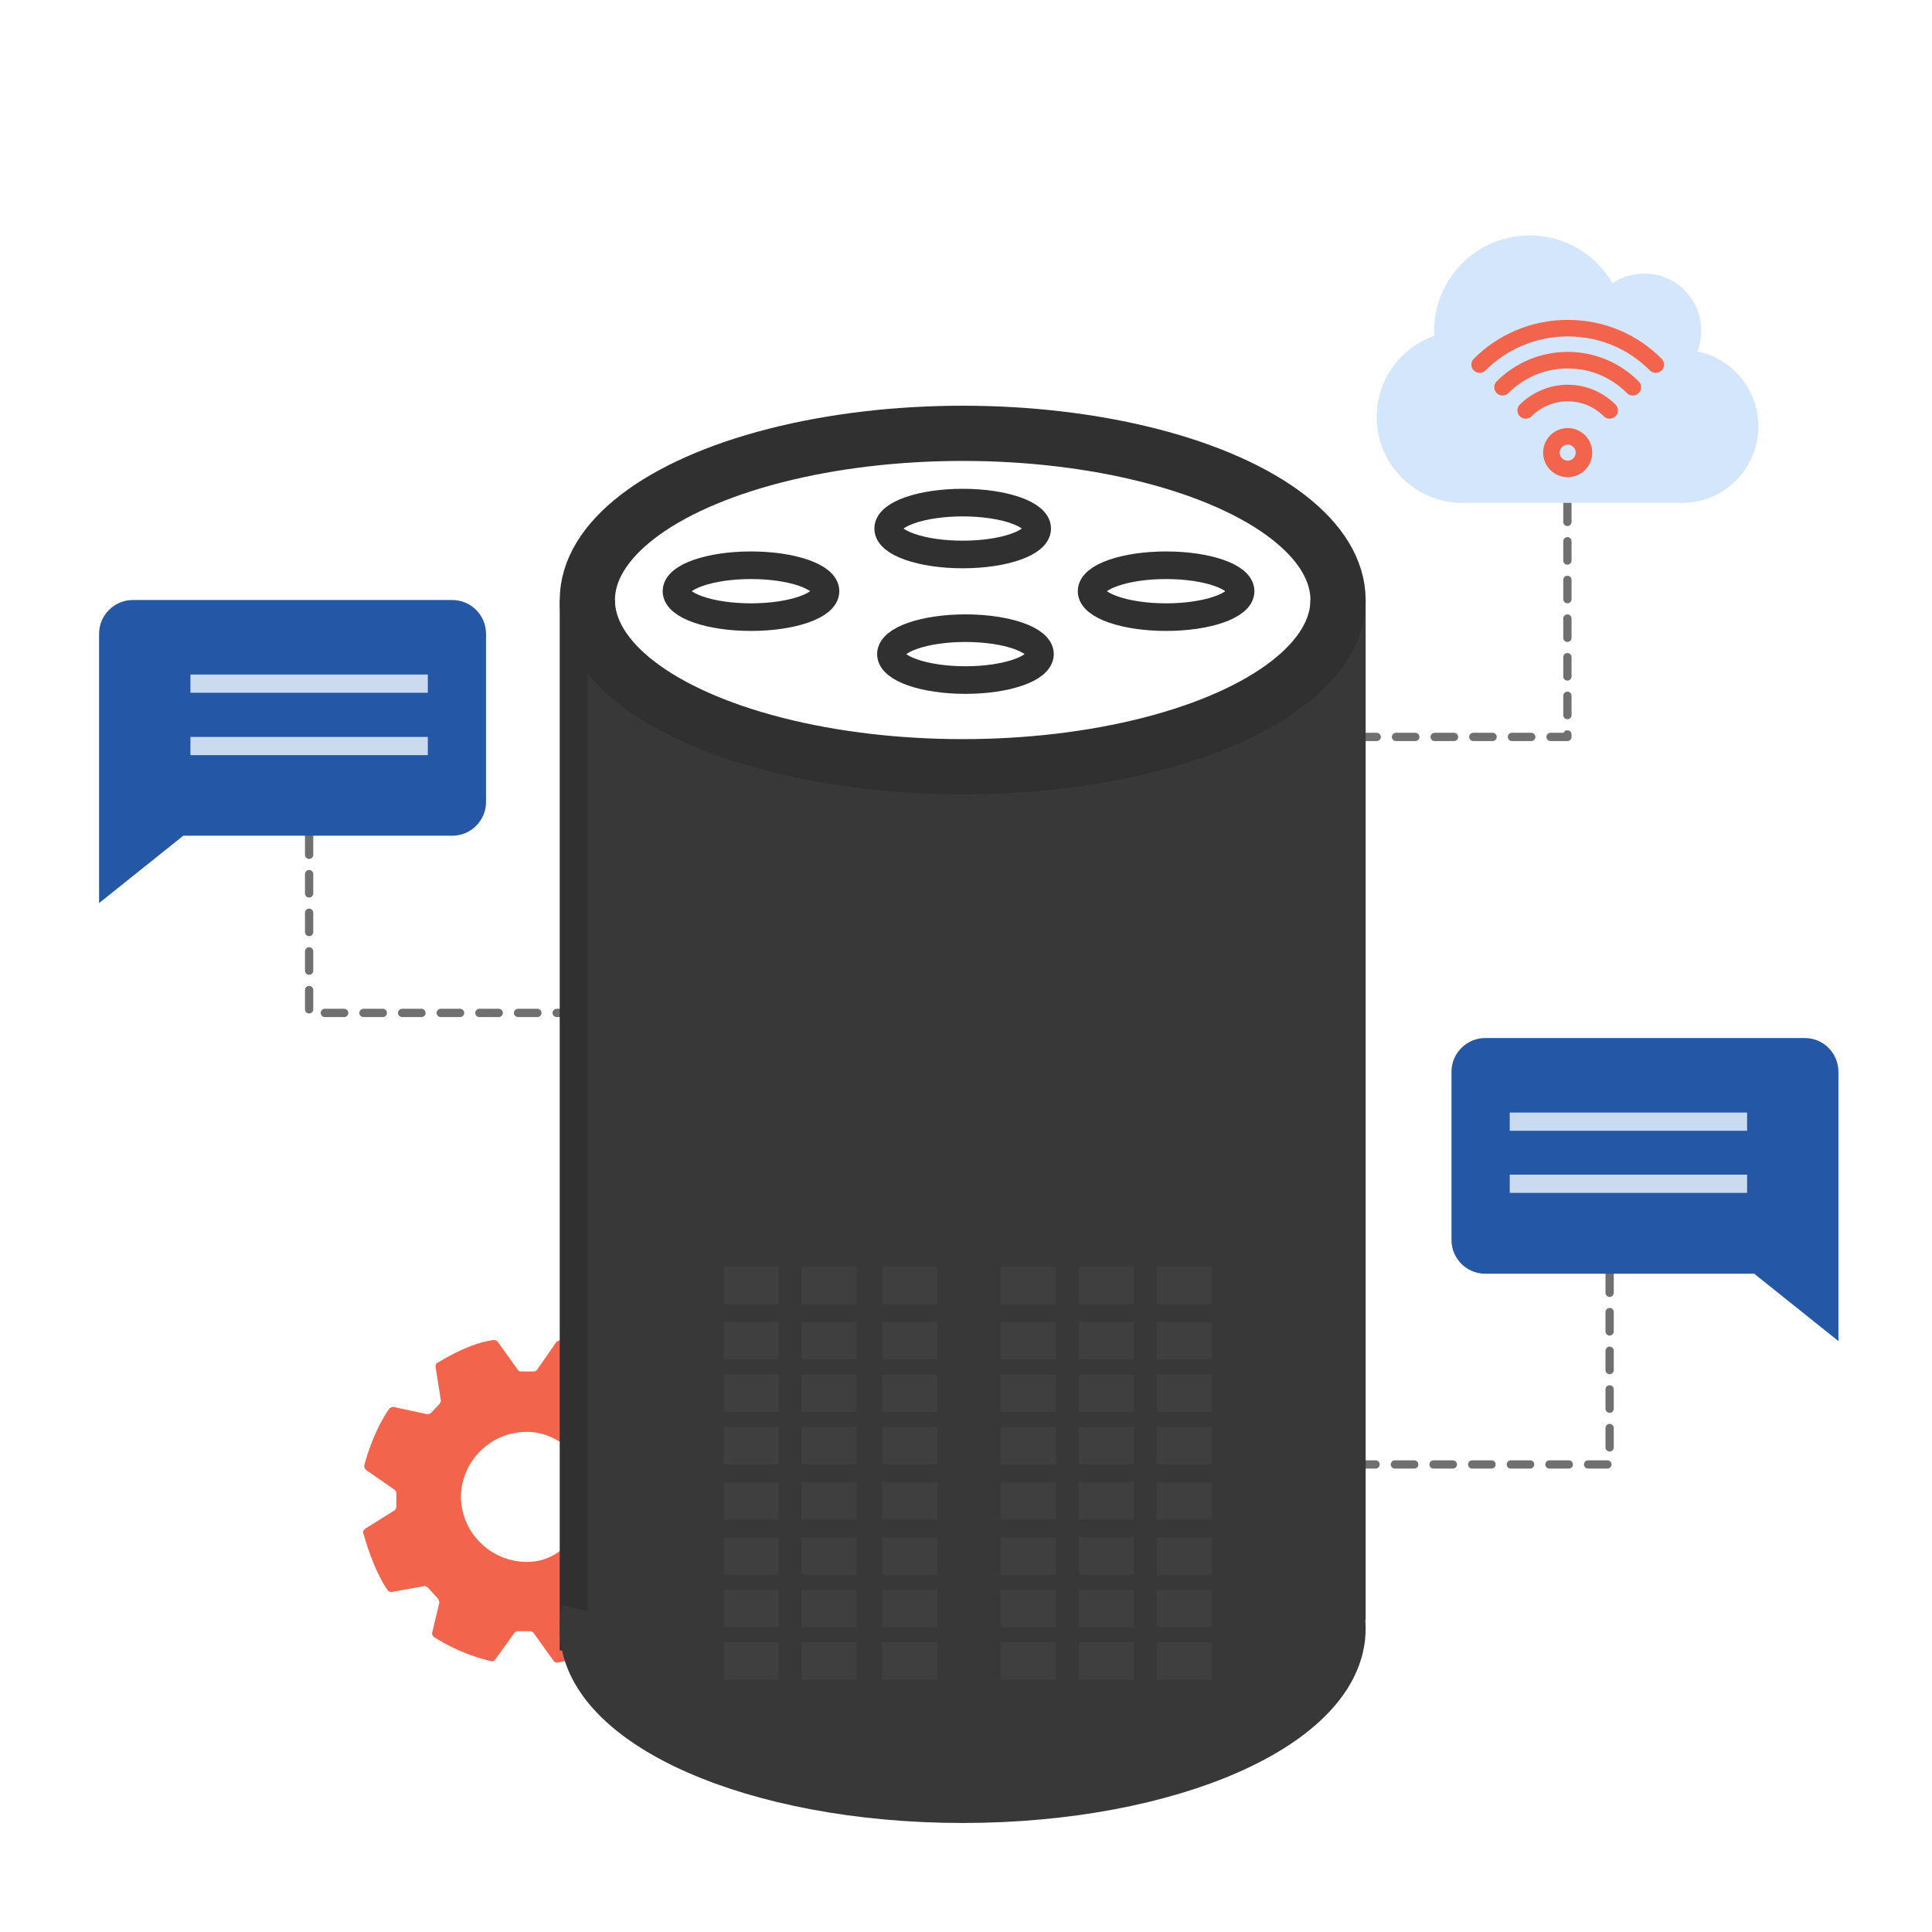 <?xml version="1.0" encoding="utf-8"?>
<!-- Generator: Adobe Illustrator 19.0.0, SVG Export Plug-In . SVG Version: 6.00 Build 0)  -->
<svg version="1.1" id="Alexa_Skills_Development" xmlns="http://www.w3.org/2000/svg" xmlns:xlink="http://www.w3.org/1999/xlink"
	 x="0px" y="0px" viewBox="150 -150 700 700" style="enable-background:new 150 -150 700 700;" xml:space="preserve">
<style type="text/css">
	.st0{fill:#F2644B;}
	
		.st1{fill:none;stroke:#707070;stroke-width:3;stroke-linecap:round;stroke-linejoin:round;stroke-miterlimit:10;stroke-dasharray:7;}
	.st2{fill:none;stroke:#303030;stroke-width:20;stroke-miterlimit:10;}
	.st3{fill:none;stroke:#303030;stroke-width:10;stroke-miterlimit:10;}
	.st4{fill:#383838;}
	.st5{fill:none;stroke:#383838;stroke-width:20;stroke-miterlimit:10;}
	.st6{fill:#3F3F3F;}
	.st7{fill:#2458A6;}
	.st8{fill:#CADAEF;}
	.st9{fill:#D4E6FC;}
	.st10{fill:none;stroke:#F2644B;stroke-width:6;stroke-linecap:round;stroke-linejoin:round;stroke-miterlimit:10;}
</style>
<path id="settings" class="st0" d="M340.3,415.9c-12.9-0.3-23.3-10.9-23.3-23.8c0.3-12.9,10.9-23.3,23.8-23.3
	c5.6,0,10.4,2.1,14.5,5.3l-0.3-37.9c-0.6-0.3-1.3-0.3-1.8-0.5c-0.6-0.2-1.1,0.2-1.6,0.5l-7,10.1c-0.3,0.3-0.6,0.6-1.3,0.6h-4.6
	c-0.5,0-1-0.3-1.1-0.6l-7.3-10.2c-0.3-0.3-1-0.6-1.4-0.6c-8.6,1.1-17.7,6.7-20.5,8.3c-0.5,0.3-0.6,1-0.6,1.4l1.9,12
	c0.2,0.5-0.2,1-0.3,1.3l-3.2,3.4c-0.3,0.3-1,0.5-1.4,0.5l-12.1-2.6c-0.6-0.2-1.1,0.2-1.6,0.5c-5.4,7.7-8.3,17.4-9.1,20.6
	c-0.2,0.6,0.2,1.1,0.5,1.6l10.5,7.3c0.3,0.3,0.6,0.6,0.6,1.1v5c0,0.5-0.3,1-0.6,1.3l-10.7,6.7c-0.5,0.3-1,1.1-0.6,1.8
	c3.4,12.1,7.3,18.5,8.8,20.5c0.3,0.5,1,0.6,1.4,0.6l11.7-2.1c0.5-0.2,1,0.2,1.4,0.5l3.7,4c0.3,0.3,0.3,1,0.5,1.4l-2.6,10.9
	c-0.2,0.6,0.2,1.3,0.6,1.6c9.7,6.2,18.1,8.1,20.8,8.8c0.5,0.2,1.1-0.2,1.4-0.6l7-9.7c0.3-0.3,0.6-0.6,1.1-0.6h4.5
	c0.5,0,1,0.3,1.3,0.6l7.3,10.2c0.3,0.5,1,0.6,1.4,0.6c1.1-0.2,2.4-0.5,3.4-0.6L355,410C351.3,413.9,346,416.1,340.3,415.9z"/>
<g id="paths">
	<polyline class="st1" points="262,152.7 262,217 355.3,217 	"/>
	<polyline class="st1" points="717.9,32.1 717.9,117 643.9,117 	"/>
	<polyline class="st1" points="733.2,311.4 733.2,380.6 643.9,380.6 	"/>
</g>
<line id="XMLID_1_" class="st2" x1="362.8" y1="448" x2="362.8" y2="67.4"/>
<ellipse id="XMLID_3_" class="st3" cx="422.1" cy="64.2" rx="27" ry="9.4"/>
<g id="Alexa_device">
	<path id="XMLID_4_" class="st4" d="M362.8,77.6V448c12.8,11.4,60.2,50.7,132.8,53.6c74.7,2.9,126-34.6,139.2-45
		c-2.4-123.2-4.9-246.4-7.3-369.6c-13.3,10.1-63.7,46-136.4,42.6C421.3,126.3,375.7,89,362.8,77.6z"/>
	<line id="XMLID_6_" class="st5" x1="634.8" y1="67.4" x2="634.8" y2="437"/>
	<ellipse id="XMLID_2_" class="st2" cx="498.8" cy="67.4" rx="136" ry="60.4"/>
	<path id="XMLID_5_" class="st5" d="M633.8,432.8c0.7,2.4,1,4.8,1,7.3c0,33.4-60.9,60.4-136,60.4s-136-27-136-60.4
		c0-2.1,0.2-4.1,0.7-6.2"/>
	<ellipse id="XMLID_8_" class="st3" cx="498.8" cy="41.5" rx="27" ry="9.4"/>
	<ellipse id="XMLID_9_" class="st3" cx="499.8" cy="87" rx="27" ry="9.4"/>
	<ellipse id="XMLID_7_" class="st3" cx="572.5" cy="64.2" rx="27" ry="9.4"/>
	<g id="XMLID_11_">
		<rect id="XMLID_10_" x="412.2" y="309" class="st6" width="19.9" height="13.6"/>
		<rect id="XMLID_12_" x="440.4" y="309" class="st6" width="19.9" height="13.6"/>
		<rect id="XMLID_13_" x="469.7" y="309" class="st6" width="19.9" height="13.6"/>
		<rect id="XMLID_14_" x="512.7" y="309" class="st6" width="19.9" height="13.6"/>
		<rect id="XMLID_15_" x="540.9" y="309" class="st6" width="19.9" height="13.6"/>
		<rect id="XMLID_16_" x="569.1" y="309" class="st6" width="19.9" height="13.6"/>
	</g>
	<g id="XMLID_17_">
		<rect id="XMLID_23_" x="412.2" y="329" class="st6" width="19.9" height="13.6"/>
		<rect id="XMLID_22_" x="440.4" y="329" class="st6" width="19.9" height="13.6"/>
		<rect id="XMLID_21_" x="469.7" y="329" class="st6" width="19.9" height="13.6"/>
		<rect id="XMLID_20_" x="512.7" y="329" class="st6" width="19.9" height="13.6"/>
		<rect id="XMLID_19_" x="540.9" y="329" class="st6" width="19.9" height="13.6"/>
		<rect id="XMLID_18_" x="569.1" y="329" class="st6" width="19.9" height="13.6"/>
	</g>
	<g id="XMLID_24_">
		<rect id="XMLID_30_" x="412.2" y="348" class="st6" width="19.9" height="13.6"/>
		<rect id="XMLID_29_" x="440.4" y="348" class="st6" width="19.9" height="13.6"/>
		<rect id="XMLID_28_" x="469.7" y="348" class="st6" width="19.9" height="13.6"/>
		<rect id="XMLID_27_" x="512.7" y="348" class="st6" width="19.9" height="13.6"/>
		<rect id="XMLID_26_" x="540.9" y="348" class="st6" width="19.9" height="13.6"/>
		<rect id="XMLID_25_" x="569.1" y="348" class="st6" width="19.9" height="13.6"/>
	</g>
	<g id="XMLID_31_">
		<rect id="XMLID_37_" x="412.2" y="367" class="st6" width="19.9" height="13.6"/>
		<rect id="XMLID_36_" x="440.4" y="367" class="st6" width="19.9" height="13.6"/>
		<rect id="XMLID_35_" x="469.7" y="367" class="st6" width="19.9" height="13.6"/>
		<rect id="XMLID_34_" x="512.7" y="367" class="st6" width="19.9" height="13.6"/>
		<rect id="XMLID_33_" x="540.9" y="367" class="st6" width="19.9" height="13.6"/>
		<rect id="XMLID_32_" x="569.1" y="367" class="st6" width="19.9" height="13.6"/>
	</g>
	<g id="XMLID_59_">
		<rect id="XMLID_65_" x="412.2" y="387" class="st6" width="19.9" height="13.6"/>
		<rect id="XMLID_64_" x="440.4" y="387" class="st6" width="19.9" height="13.6"/>
		<rect id="XMLID_63_" x="469.7" y="387" class="st6" width="19.9" height="13.6"/>
		<rect id="XMLID_62_" x="512.7" y="387" class="st6" width="19.9" height="13.6"/>
		<rect id="XMLID_61_" x="540.9" y="387" class="st6" width="19.9" height="13.6"/>
		<rect id="XMLID_60_" x="569.1" y="387" class="st6" width="19.9" height="13.6"/>
	</g>
	<g id="XMLID_52_">
		<rect id="XMLID_58_" x="412.2" y="407" class="st6" width="19.9" height="13.6"/>
		<rect id="XMLID_57_" x="440.4" y="407" class="st6" width="19.9" height="13.6"/>
		<rect id="XMLID_56_" x="469.7" y="407" class="st6" width="19.9" height="13.6"/>
		<rect id="XMLID_55_" x="512.7" y="407" class="st6" width="19.9" height="13.6"/>
		<rect id="XMLID_54_" x="540.9" y="407" class="st6" width="19.9" height="13.6"/>
		<rect id="XMLID_53_" x="569.1" y="407" class="st6" width="19.9" height="13.6"/>
	</g>
	<g id="XMLID_45_">
		<rect id="XMLID_51_" x="412.2" y="426" class="st6" width="19.9" height="13.6"/>
		<rect id="XMLID_50_" x="440.4" y="426" class="st6" width="19.9" height="13.6"/>
		<rect id="XMLID_49_" x="469.7" y="426" class="st6" width="19.9" height="13.6"/>
		<rect id="XMLID_48_" x="512.7" y="426" class="st6" width="19.9" height="13.6"/>
		<rect id="XMLID_47_" x="540.9" y="426" class="st6" width="19.9" height="13.6"/>
		<rect id="XMLID_46_" x="569.1" y="426" class="st6" width="19.9" height="13.6"/>
	</g>
	<g id="XMLID_38_">
		<rect id="XMLID_44_" x="412.2" y="445" class="st6" width="19.9" height="13.6"/>
		<rect id="XMLID_43_" x="440.4" y="445" class="st6" width="19.9" height="13.6"/>
		<rect id="XMLID_42_" x="469.7" y="445" class="st6" width="19.9" height="13.6"/>
		<rect id="XMLID_41_" x="512.7" y="445" class="st6" width="19.9" height="13.6"/>
		<rect id="XMLID_40_" x="540.9" y="445" class="st6" width="19.9" height="13.6"/>
		<rect id="XMLID_39_" x="569.1" y="445" class="st6" width="19.9" height="13.6"/>
	</g>
</g>
<g id="Chat_2">
	<path id="bubble_speech_1_" class="st7" d="M198.1,67.4h115.8c6.7,0,12.2,5.5,12.2,12.2v61c0,6.7-5.5,12.2-12.2,12.2h-97.5
		l-30.5,24.4v-24.4V79.6C185.9,72.9,191.4,67.4,198.1,67.4z"/>
	<rect x="219" y="94.4" class="st8" width="86" height="6.6"/>
	<rect x="219" y="117" class="st8" width="86" height="6.6"/>
</g>
<g id="chat_1">
	<path id="bubble_speech_2_" class="st7" d="M803.9,226.1H688.1c-6.7,0-12.2,5.5-12.2,12.2v61c0,6.7,5.5,12.2,12.2,12.2h97.5
		l30.5,24.4v-24.4v-73.1C816.1,231.5,810.6,226.1,803.9,226.1z"/>
	<rect x="697" y="253.1" class="st8" width="86" height="6.6"/>
	<rect x="697" y="275.6" class="st8" width="86" height="6.6"/>
</g>
<path class="st9" d="M765-22.7c0.9-2.3,1.4-4.8,1.4-7.5c0-11.5-9.3-20.7-20.7-20.7c-4.3,0-8.2,1.3-11.5,3.5
	c-6-10.4-17.2-17.3-30-17.3c-19.1,0-34.6,15.5-34.6,34.6c0,0.6,0,1.2,0,1.8c-12.1,4.3-20.8,15.8-20.8,29.4
	c0,17.2,13.9,31.1,31.1,31.1h79.5c15.3,0,27.7-12.4,27.7-27.7C787.1-8.9,777.6-20.1,765-22.7z"/>
<g id="wi_fi_2_">
	<path id="XMLID_69_" class="st10" d="M686.1-17.9c8.1-8.1,19.4-13.2,31.9-13.2s23.8,5,31.9,13.2"/>
	<path id="XMLID_68_" class="st10" d="M741.6-9.7c-6.1-6.1-14.4-9.8-23.6-9.8s-17.5,3.7-23.6,9.8"/>
	<path id="XMLID_67_" class="st10" d="M733.2-1.3c-3.9-3.9-9.3-6.3-15.2-6.3s-11.4,2.5-15.2,6.3"/>
	<circle id="XMLID_66_" class="st10" cx="718" cy="14" r="5.9"/>
</g>
</svg>
